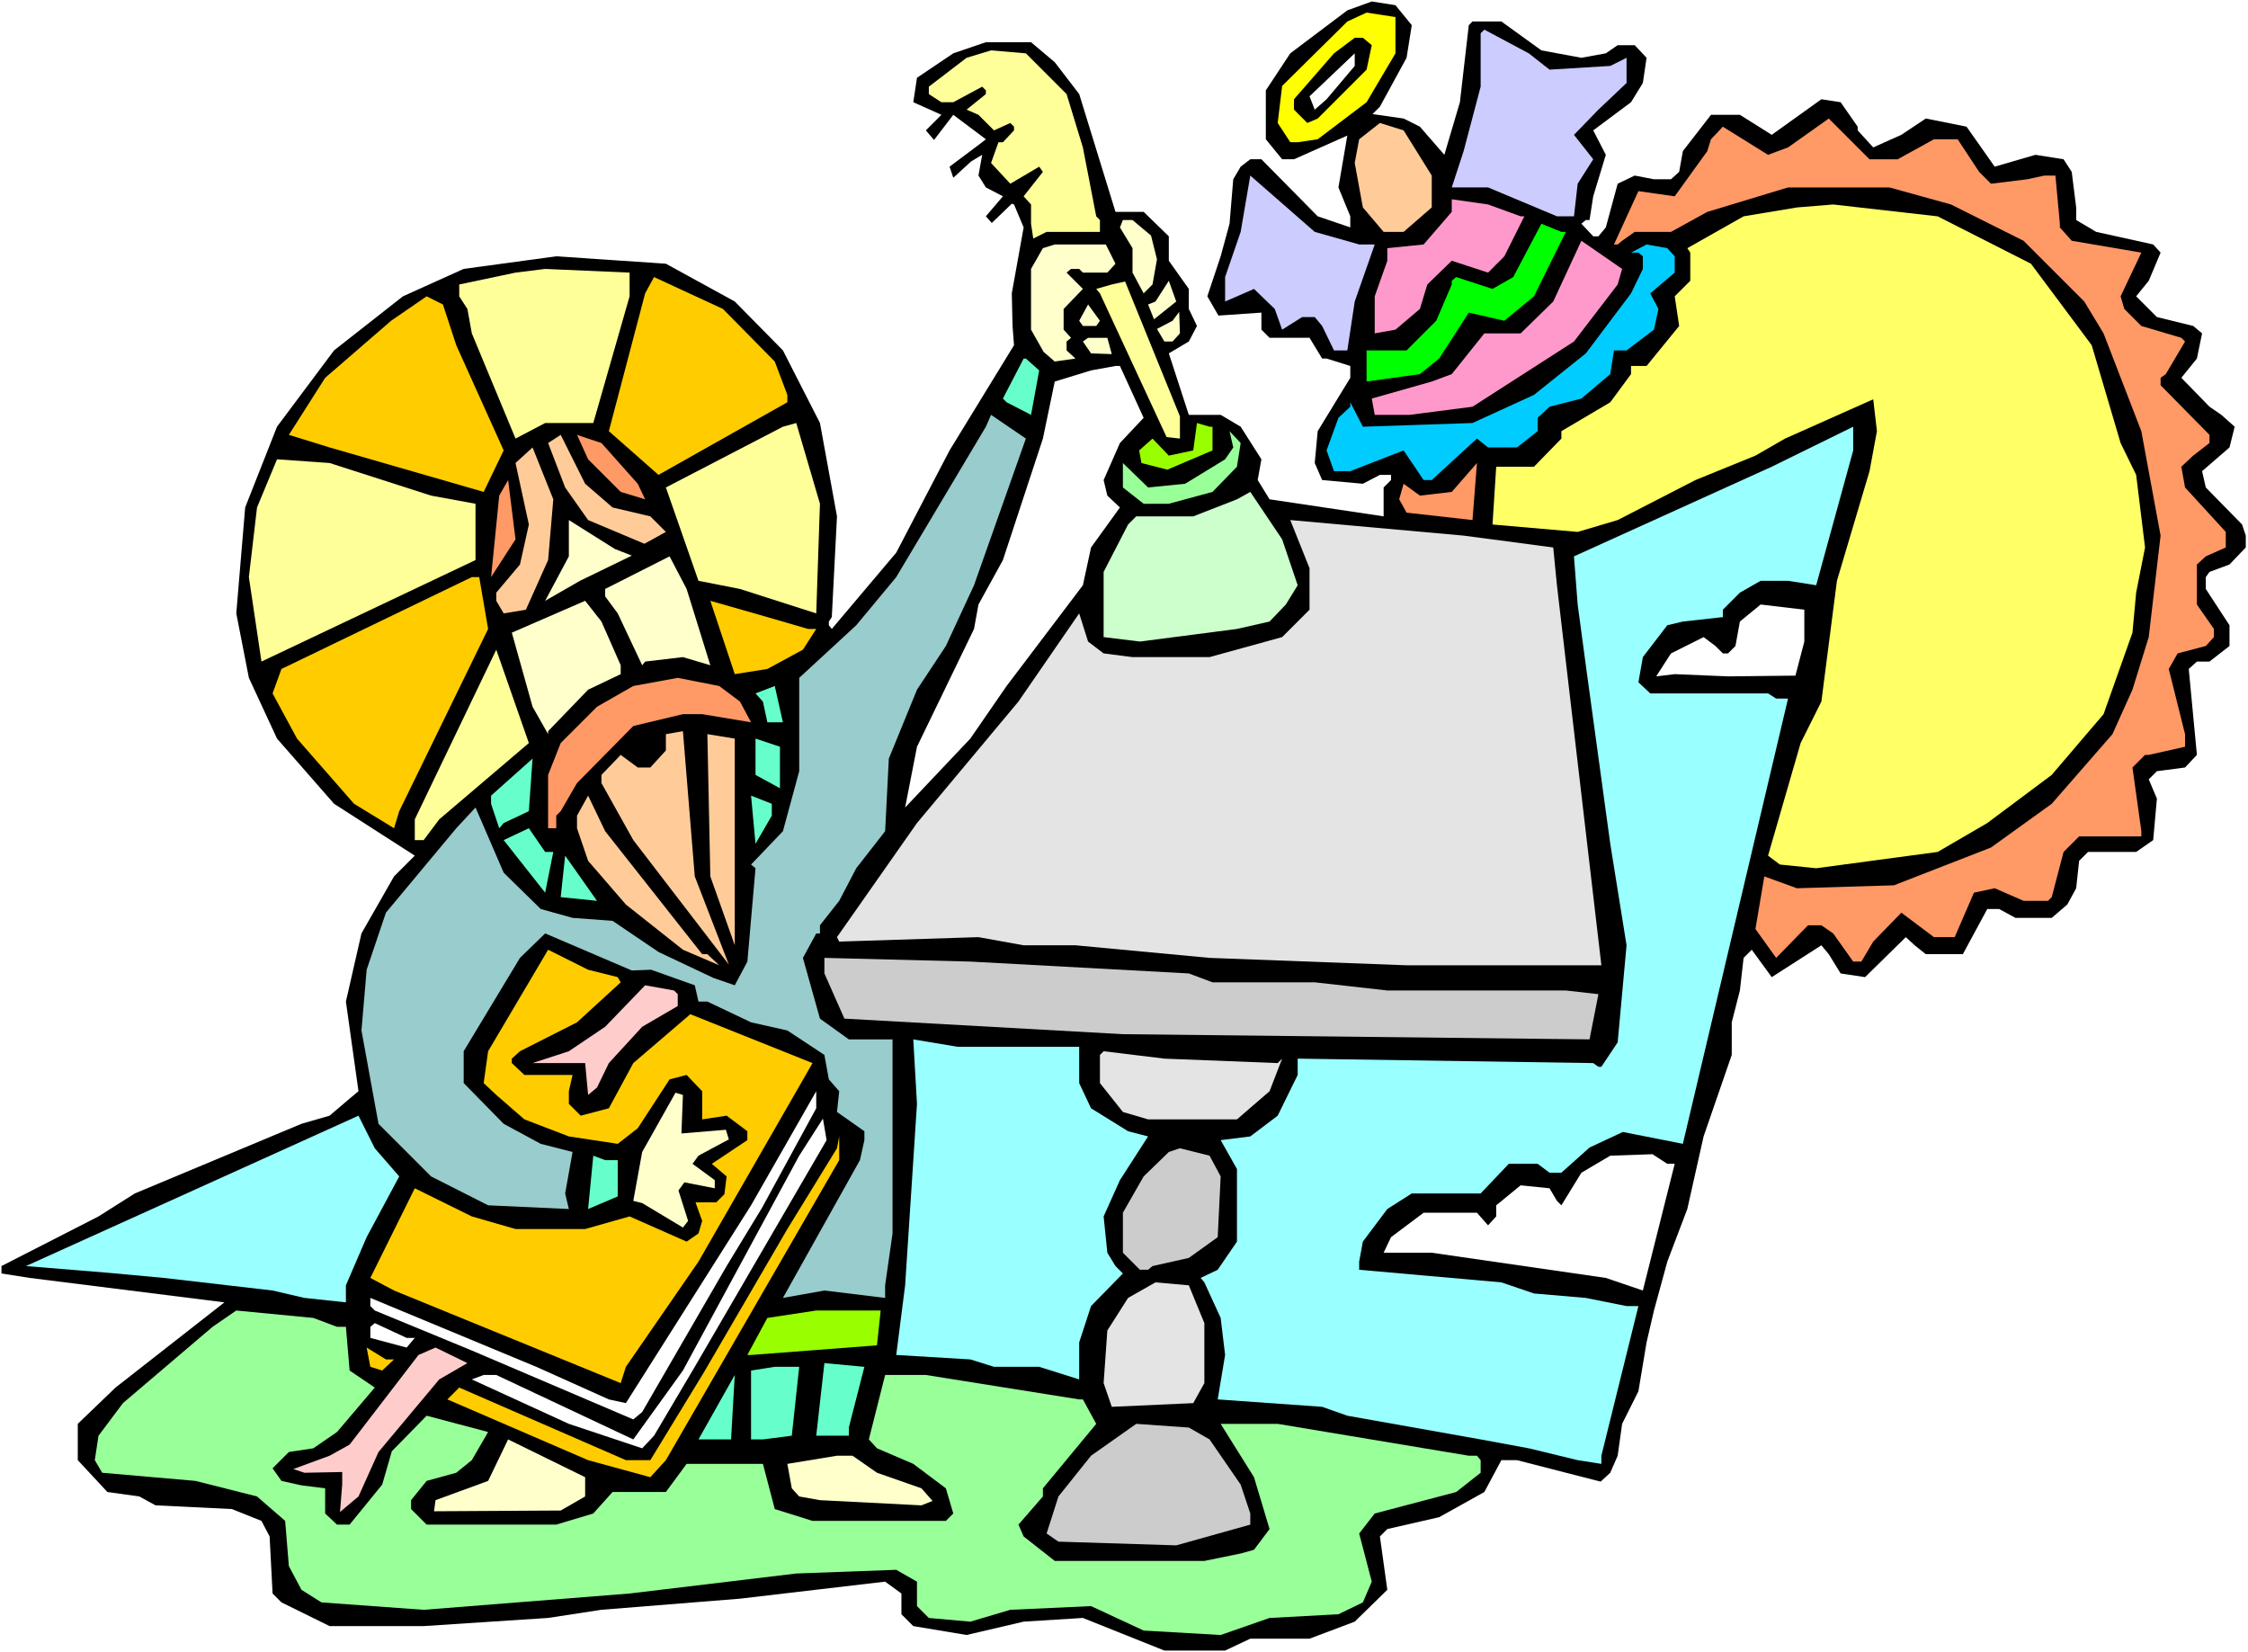 <?xml version="1.0" encoding="UTF-8" standalone="no"?>
<svg
   version="1.0"
   width="129.766mm"
   height="95.354mm"
   id="svg82"
   sodipodi:docname="Matthew 04.wmf"
   xmlns:inkscape="http://www.inkscape.org/namespaces/inkscape"
   xmlns:sodipodi="http://sodipodi.sourceforge.net/DTD/sodipodi-0.dtd"
   xmlns="http://www.w3.org/2000/svg"
   xmlns:svg="http://www.w3.org/2000/svg">
  <rect width="100%" height="100%" fill="#808080" stroke="none"/>
  <sodipodi:namedview
     id="namedview82"
     pagecolor="#ffffff"
     bordercolor="#000000"
     borderopacity="0.25"
     inkscape:showpageshadow="2"
     inkscape:pageopacity="0.0"
     inkscape:pagecheckerboard="0"
     inkscape:deskcolor="#d1d1d1"
     inkscape:document-units="mm" />
  <defs
     id="defs1">
    <pattern
       id="WMFhbasepattern"
       patternUnits="userSpaceOnUse"
       width="6"
       height="6"
       x="0"
       y="0" />
  </defs>
  <path
     style="fill:#ffffff;fill-opacity:1;fill-rule:evenodd;stroke:none"
     d="M 0,360.393 H 490.455 V 0 H 0 Z"
     id="path1" />
  <path
     style="fill:#000000;fill-opacity:1;fill-rule:evenodd;stroke:none"
     d="m 308.009,5.495 -1.131,7.111 -5.818,10.666 -1.616,1.616 6.787,0.97 3.555,1.778 5.333,6.141 3.394,-11.474 1.939,-16.808 0.808,-0.808 h 6.302 l 8.726,6.303 8.726,1.616 5.333,-0.97 2.586,-1.778 h 3.717 l 2.586,2.747 -0.808,5.495 -2.586,4.202 -8.242,6.141 2.747,5.333 -2.747,9.05 -0.808,5.172 h -0.808 l -0.97,0.808 2.586,2.747 h 1.131 l 1.616,-1.939 2.586,-9.535 3.717,-1.778 4.202,0.808 h 3.717 l 1.778,-1.616 0.808,-4.525 6.141,-7.919 h 6.302 l 6.949,4.364 10.827,-7.757 4.202,0.646 3.717,5.333 v 0.808 l 3.394,3.717 6.141,-2.747 5.333,-3.555 8.888,1.778 6.141,8.727 8.888,-2.586 6.141,0.97 1.778,2.747 0.97,7.757 v 2.747 l 4.363,2.586 12.443,2.747 1.616,1.778 -2.586,6.141 -2.747,3.394 4.525,4.525 7.918,1.939 1.939,1.616 -1.131,5.495 -3.394,4.202 6.141,6.303 2.586,1.778 2.909,2.586 -1.131,4.525 -5.979,5.172 0.808,3.555 7.918,8.081 0.808,2.424 v 2.586 l -3.555,3.717 -4.363,1.616 -0.808,1.131 v 2.586 l 5.171,7.919 v 4.525 l -4.363,3.394 h -2.747 l -1.778,1.616 1.778,18.747 -2.586,2.747 -6.141,0.808 -1.778,1.778 1.778,4.202 -0.808,9.05 -3.717,2.586 h -10.504 l -1.939,1.939 -0.646,5.98 -1.939,3.555 -3.394,2.909 h -7.918 l -3.555,-1.939 h -2.586 l -5.333,9.858 h -8.08 l -2.424,-1.939 -1.939,-1.778 -8.888,8.727 -5.333,-0.808 -2.586,-4.202 -1.616,-1.939 -10.827,6.949 -4.363,-5.98 -1.778,1.778 -0.808,7.111 -1.778,6.949 v 7.111 l -6.141,17.777 -3.555,15.838 -4.363,11.474 -2.909,10.666 -1.616,6.949 -1.778,10.666 -3.555,7.111 -0.97,6.949 -1.616,3.717 -2.101,1.939 -18.261,-4.687 h -3.394 l -3.717,6.949 -9.858,5.495 -11.312,2.586 -1.616,1.616 1.616,11.636 -7.11,6.949 -9.858,3.717 h -12.928 l -5.494,2.586 h -13.251 l -17.776,-7.111 -12.928,0.808 -12.443,2.909 -11.635,-1.939 -2.586,-2.586 v -4.525 l -3.555,-2.586 -31.674,3.717 -30.219,2.424 -11.635,1.778 -27.149,1.778 H 71.912 l -10.504,-5.172 -1.939,-1.939 -0.646,-12.444 -1.778,-3.394 -6.464,-2.586 -16.645,-0.808 -3.555,-1.939 -6.949,-0.97 -6.464,-6.949 v -7.919 l 8.242,-7.919 23.755,-18.585 -42.501,-5.333 -6.141,-0.97 v -1.616 l 21.17,-10.828 7.918,-5.01 36.36,-15.191 6.141,-1.778 4.363,-3.717 1.939,-1.616 -2.747,-19.555 3.394,-14.868 7.11,-12.444 4.525,-4.525 -17.614,-11.313 -12.443,-14.222 -6.141,-13.252 -2.747,-14.06 1.939,-23.11 6.949,-17.616 12.443,-16.646 15.029,-11.798 13.251,-5.98 20.2,-2.747 23.917,1.616 15.029,8.242 10.504,10.666 8.08,15.838 3.717,20.363 -1.131,21.979 -0.646,0.97 v 0.808 l 0.646,0.808 14.059,-16.646 11.635,-22.302 14.059,-22.949 -0.323,-4.202 -0.162,-7.111 2.586,-14.383 -2.101,-5.01 -0.485,-0.162 -4.363,4.202 -1.293,-1.454 3.717,-4.364 -3.717,-1.939 -1.616,-2.586 0.808,-4.525 -2.424,1.455 -3.878,3.555 -0.808,-2.424 7.11,-5.333 0.808,-0.646 -7.11,-5.333 -4.202,5.495 -1.778,-2.101 3.394,-3.394 -6.141,-2.747 0.808,-5.333 7.918,-5.333 7.11,-2.424 h 9.858 l 5.171,4.364 5.333,6.949 7.918,25.696 h 6.141 l 5.494,5.333 v 5.333 l 4.363,6.141 v 4.364 l 1.778,3.717 -1.778,3.394 -4.363,2.586 4.363,13.414 h 6.949 l 4.363,2.586 4.525,7.111 -0.808,4.525 2.586,4.202 24.886,3.717 v -6.303 l 1.616,-1.616 v -1.131 h -2.424 l -3.717,1.939 -8.888,-0.808 -1.616,-3.717 0.646,-6.949 7.11,-11.636 v -2.586 l -5.171,-1.616 h -0.97 l -2.747,-4.525 h -8.726 l -1.778,-1.778 v -3.717 l -9.373,0.646 -2.424,-4.202 2.909,-8.727 1.939,-7.111 0.808,-9.697 1.616,-2.747 2.101,-1.616 h 2.424 l 12.282,12.444 7.11,2.424 v -2.424 l -2.586,-6.303 1.939,-11.313 -11.635,5.172 h -2.586 l -3.555,-4.364 V 19.717 l 5.333,-8.081 12.443,-9.373 5.333,-1.939 5.171,0.808 z"
     id="path2" />
  <path
     style="fill:#ffff00;fill-opacity:1;fill-rule:evenodd;stroke:none"
     d="m 304.454,11.636 -6.302,10.666 -10.666,8.081 -4.363,0.646 h -1.616 l -2.747,-4.202 0.97,-8.081 14.221,-14.06 4.202,-1.939 6.302,0.97 z"
     id="path3" />
  <path
     style="fill:#ccccff;fill-opacity:1;fill-rule:evenodd;stroke:none"
     d="m 338.067,15.191 13.251,-0.808 3.555,-1.778 v 5.495 l -6.141,5.818 -5.333,5.495 4.202,5.333 -3.394,5.333 -0.808,7.111 h -3.717 l -15.029,-6.303 h -7.918 l 2.586,-7.919 3.717,-14.06 V 7.273 l 0.808,-0.808 9.696,5.172 z"
     id="path4" />
  <path
     style="fill:#000000;fill-opacity:1;fill-rule:evenodd;stroke:none"
     d="m 299.283,9.858 -1.131,5.333 -10.666,10.666 -2.262,0.97 -2.909,-2.909 v -2.263 l 8.726,-10.02 4.525,-3.394 h 1.778 z"
     id="path5" />
  <path
     style="fill:#ffff99;fill-opacity:1;fill-rule:evenodd;stroke:none"
     d="m 232.704,20.525 3.555,11.636 2.909,15.03 0.808,0.808 v 2.586 h -11.635 l -2.909,1.454 -0.485,-3.232 v -4.202 l -1.616,-1.778 4.202,-5.333 -0.808,-1.131 -6.302,3.717 -4.202,-4.525 1.616,-4.525 h 0.97 l 2.424,-2.586 v -0.808 l -0.808,-0.808 -3.555,1.616 -3.394,-3.394 -2.586,-1.131 4.202,-3.394 v -0.808 l -0.808,-0.808 -6.302,3.394 h -2.586 l -2.747,-1.778 v -1.616 l 8.242,-6.303 5.333,-1.616 7.595,0.646 z"
     id="path6" />
  <path
     style="fill:#ffffff;fill-opacity:1;fill-rule:evenodd;stroke:none"
     d="m 289.425,21.656 -2.586,2.263 -1.131,-2.909 9.858,-9.373 v 2.747 z"
     id="path7" />
  <path
     style="fill:#ff9966;fill-opacity:1;fill-rule:evenodd;stroke:none"
     d="m 414.019,34.746 7.918,-4.364 h 5.171 l 4.686,7.111 2.586,2.586 7.918,-0.97 3.717,-0.808 h 2.424 l 0.97,10.505 v 0.808 l 2.586,2.909 15.19,2.586 -4.525,9.535 0.808,2.747 3.717,3.717 8.726,2.586 0.808,0.808 -4.202,7.111 -1.131,0.808 v 1.616 l 10.666,10.828 v 1.778 l -3.555,2.747 -2.586,2.424 0.808,4.525 8.888,9.697 v 3.394 l -4.363,1.939 -1.939,1.778 v 8.727 l 3.717,5.333 v 1.778 l -1.778,1.939 -6.141,1.616 -1.939,3.394 3.555,14.222 v 2.747 l -7.918,1.778 h -0.808 l -2.747,2.747 1.939,13.899 v 1.131 h -13.574 l -3.394,3.394 -2.586,9.858 -0.808,0.808 h -5.333 l -6.302,-2.747 -4.525,0.97 -4.202,9.697 h -4.525 l -7.11,-5.333 -6.141,6.303 -2.586,4.364 h -1.778 l -4.363,-6.141 -2.586,-1.778 h -2.909 l -6.949,7.111 -4.525,-6.303 1.939,-11.474 7.11,2.586 21.17,-0.646 21.17,-8.242 13.251,-9.535 13.251,-15.191 4.363,-9.697 3.555,-11.474 2.586,-22.141 -4.202,-22.787 -8.242,-21.333 -4.202,-6.949 -13.251,-13.252 -15.837,-7.919 -13.413,-3.717 h -22.139 l -17.614,5.333 -7.918,4.364 h -7.918 l -2.747,1.939 -0.97,0.808 h -0.808 l 5.333,-11.636 7.918,1.131 7.11,-9.858 0.808,-2.586 2.586,-2.747 9.858,6.141 4.363,-1.616 8.888,-6.303 8.888,8.889 z"
     id="path8" />
  <path
     style="fill:#ffcc99;fill-opacity:1;fill-rule:evenodd;stroke:none"
     d="m 312.372,38.302 v 6.949 l -6.141,5.333 h -4.363 l -4.525,-5.333 -1.778,-9.697 0.97,-5.172 4.525,-3.555 5.171,1.616 z"
     id="path9" />
  <path
     style="fill:#ccccff;fill-opacity:1;fill-rule:evenodd;stroke:none"
     d="m 296.536,53.332 h 3.394 l -4.363,12.444 -1.616,10.666 h -2.909 l -2.586,-5.333 -1.616,-1.939 h -2.747 l -4.363,2.747 -1.616,-4.525 -4.525,-4.364 -6.302,2.747 v -5.333 l 3.394,-9.858 2.101,-12.282 14.059,12.282 z"
     id="path10" />
  <path
     style="fill:#ff99cc;fill-opacity:1;fill-rule:evenodd;stroke:none"
     d="m 331.764,47.19 h 0.808 l -4.363,8.727 -3.555,3.555 -7.918,-2.586 -5.333,5.172 -1.616,5.333 -5.333,4.525 -4.525,0.808 v -8.081 l 2.747,-7.757 v -2.747 l 7.918,-0.808 6.141,-7.111 v -2.747 l 7.918,1.131 z"
     id="path11" />
  <path
     style="fill:#ffff66;fill-opacity:1;fill-rule:evenodd;stroke:none"
     d="m 443.107,57.534 13.251,17.777 6.302,21.333 3.394,6.949 1.939,15.838 -1.939,9.858 -0.808,8.727 -6.302,17.777 -11.312,13.252 -14.059,10.505 -10.827,6.303 -26.502,3.555 -7.918,-0.808 -2.586,-1.939 7.11,-24.565 4.525,-9.05 3.394,-26.343 7.11,-23.918 1.616,-8.727 -0.808,-6.949 -19.23,8.565 -6.464,3.717 -13.09,5.333 -16.968,8.727 -8.726,2.586 -18.584,-1.616 0.808,-12.606 h 8.242 l 5.979,-6.141 v -1.616 l 10.666,-6.303 4.525,-6.141 v -1.778 h 3.394 l 7.11,-8.727 -0.97,-6.464 3.394,-3.394 v -6.141 l -0.646,-0.97 12.282,-6.949 11.635,-1.939 7.918,-0.646 22.786,2.586 z"
     id="path12" />
  <path
     style="fill:#ffffcc;fill-opacity:1;fill-rule:evenodd;stroke:none"
     d="m 251.126,51.392 1.293,5.172 -0.97,5.495 -1.939,1.939 -2.424,-4.525 v -5.333 l -2.747,-4.525 0.646,-1.616 h 2.101 z"
     id="path13" />
  <path
     style="fill:#00ff00;fill-opacity:1;fill-rule:evenodd;stroke:none"
     d="m 341.622,50.584 -6.949,14.06 -6.464,5.333 -7.757,-1.778 -6.464,10.02 -4.202,3.394 -11.635,1.616 V 76.442 h 8.726 l 6.464,-6.464 3.394,-7.919 v -0.808 l 0.97,-0.808 7.918,2.586 4.525,-2.586 6.141,-11.636 4.363,1.778 z"
     id="path14" />
  <path
     style="fill:#ff99cc;fill-opacity:1;fill-rule:evenodd;stroke:none"
     d="m 352.934,62.059 -9.534,12.444 -22.139,14.222 -13.736,1.778 h -7.595 l -0.646,-3.555 13.09,-3.717 4.363,-1.616 7.11,-8.889 h 7.918 l 7.11,-6.949 6.141,-13.252 8.888,6.141 z"
     id="path15" />
  <path
     style="fill:#ffffcc;fill-opacity:1;fill-rule:evenodd;stroke:none"
     d="m 243.369,57.534 -1.778,1.939 h -5.333 l -0.808,-0.808 h -1.778 l -0.97,0.808 3.555,3.555 -4.202,4.364 v 4.525 l 1.616,1.778 -0.97,0.808 v 1.939 l 1.939,1.778 -4.525,0.646 -2.424,-2.101 -2.747,-4.848 V 58.665 l 2.586,-4.525 2.586,-0.808 h 11.15 z"
     id="path16" />
  <path
     style="fill:#00ccff;fill-opacity:1;fill-rule:evenodd;stroke:none"
     d="M 365.377,55.917 V 59.473 l -5.333,4.525 1.778,3.394 -0.97,4.525 -5.979,4.525 h -2.747 l -0.808,5.172 -6.302,5.333 -6.949,1.778 -2.586,2.424 v 2.909 l -4.525,3.555 h -6.302 l -2.424,-1.939 -9.858,9.05 h -1.778 l -4.363,-6.464 -11.635,4.525 h -3.555 l -1.616,-4.525 2.586,-7.111 2.586,-2.424 V 87.755 l 2.747,5.333 23.917,-0.808 13.413,-6.141 11.312,-9.05 9.858,-13.091 2.586,-5.333 v -2.747 l -0.97,-0.808 h -1.616 l 3.394,-1.778 4.525,0.808 z"
     id="path17" />
  <path
     style="fill:#ffff99;fill-opacity:1;fill-rule:evenodd;stroke:none"
     d="m 137.36,64.644 -7.918,27.636 h -10.504 l -6.464,3.394 -9.534,-22.949 -0.97,-5.333 -1.778,-2.747 v -2.586 l 12.282,-2.586 6.464,-0.808 18.422,0.808 z"
     id="path18" />
  <path
     style="fill:#ffcc00;fill-opacity:1;fill-rule:evenodd;stroke:none"
     d="m 169.033,78.866 2.747,7.273 v 1.616 l -28.118,15.838 -10.827,-9.535 7.918,-30.06 1.939,-3.555 15.029,6.949 z"
     id="path19" />
  <path
     style="fill:#ffffcc;fill-opacity:1;fill-rule:evenodd;stroke:none"
     d="m 251.773,69.654 -1.293,-3.232 1.616,-0.646 2.909,-4.525 1.616,4.525 z"
     id="path20" />
  <path
     style="fill:#ffff99;fill-opacity:1;fill-rule:evenodd;stroke:none"
     d="m 257.429,90.825 v 4.848 l -2.909,-0.323 -14.544,-31.353 -0.808,-0.97 3.394,-0.97 2.909,-0.646 z"
     id="path21" />
  <path
     style="fill:#ffcc00;fill-opacity:1;fill-rule:evenodd;stroke:none"
     d="m 99.545,75.311 10.342,22.949 -4.363,9.05 -33.613,-9.697 -8.888,-2.747 7.918,-12.444 14.382,-12.444 7.757,-5.333 3.555,1.778 z"
     id="path22" />
  <path
     style="fill:#ffffcc;fill-opacity:1;fill-rule:evenodd;stroke:none"
     d="m 239.168,71.109 h -2.909 l -0.808,-1.131 1.939,-3.555 2.586,3.555 z"
     id="path23" />
  <path
     style="fill:#ffffcc;fill-opacity:1;fill-rule:evenodd;stroke:none"
     d="m 255.813,74.503 h -1.778 l -1.616,-2.747 3.394,-1.778 1.454,-1.939 0.162,4.687 z"
     id="path24" />
  <path
     style="fill:#ffffcc;fill-opacity:1;fill-rule:evenodd;stroke:none"
     d="m 242.561,77.25 -4.525,-0.162 -1.778,-2.586 1.131,-0.808 h 4.202 z"
     id="path25" />
  <path
     style="fill:#66ffcc;fill-opacity:1;fill-rule:evenodd;stroke:none"
     d="m 226.725,80.806 -1.778,9.697 -5.333,-2.747 -0.808,-0.808 4.525,-8.727 h 0.485 z"
     id="path26" />
  <path
     style="fill:#ffffff;fill-opacity:1;fill-rule:evenodd;stroke:none"
     d="m 249.51,91.149 -5.171,5.495 -3.555,8.081 0.808,3.394 2.747,2.586 -6.302,8.727 -1.778,8.242 -16.645,21.979 -7.918,11.474 -14.221,15.03 2.586,-13.252 12.443,-25.696 0.97,-5.333 5.333,-9.697 8.726,-26.504 2.586,-12.444 7.918,-2.424 5.333,-0.97 h 0.97 z"
     id="path27" />
  <path
     style="fill:#99cccc;fill-opacity:1;fill-rule:evenodd;stroke:none"
     d="m 212.504,127.673 -6.141,13.252 -6.302,9.535 -6.141,15.03 -0.808,15.838 -6.302,8.081 -3.717,7.111 -4.202,5.333 v 1.778 h -0.808 l -2.909,5.333 3.717,13.252 6.302,4.525 h 9.534 v 42.342 l -1.616,11.313 v 2.747 l -13.251,-1.616 -9.05,1.616 16.806,-30.06 0.97,-4.364 v -1.939 l -5.979,-4.202 0.485,-4.525 -2.262,-2.586 -0.97,-5.333 -8.08,-5.333 -7.918,-1.778 -9.534,-4.525 h -1.939 l -0.808,-3.555 -9.534,-3.394 -4.202,0.162 -18.907,-8.081 -5.494,5.333 -12.282,20.363 v 6.949 l 8.726,8.889 8.08,4.364 6.949,1.778 -1.616,9.05 0.808,3.394 -17.614,-0.808 -12.443,-6.303 -11.474,-11.474 -3.717,-20.363 1.131,-13.252 4.202,-12.444 15.352,-18.424 4.202,-4.525 6.141,14.222 8.08,7.919 6.949,1.939 8.726,0.646 10.019,6.788 11.958,5.656 4.686,1.616 2.747,-5.172 1.778,-20.363 -0.97,-0.808 6.949,-7.272 3.555,-13.091 v -20.363 l 12.443,-11.474 8.726,-10.505 19.554,-32.807 1.131,-2.586 7.595,5.172 z"
     id="path28" />
  <path
     style="fill:#ffff99;fill-opacity:1;fill-rule:evenodd;stroke:none"
     d="m 178.083,133.814 -16.645,-5.333 -9.05,-1.778 -7.11,-20.363 25.533,-13.252 2.909,-0.808 5.171,17.616 z"
     id="path29" />
  <path
     style="fill:#99ff00;fill-opacity:1;fill-rule:evenodd;stroke:none"
     d="m 264.539,93.088 v 5.172 l -9.858,4.202 -5.656,-1.454 -0.485,-2.747 2.909,-2.586 3.555,3.717 5.333,-1.131 0.808,-5.98 2.747,0.808 z"
     id="path30" />
  <path
     style="fill:#99ffff;fill-opacity:1;fill-rule:evenodd;stroke:none"
     d="m 396.243,127.673 -6.141,-0.97 h -5.979 l -4.525,2.586 -3.717,3.717 v 1.616 l -8.726,0.97 -3.394,0.808 -5.333,6.949 -0.97,5.495 2.586,2.424 h 25.694 l 1.778,1.131 h 2.586 l -22.947,97.128 -13.09,-2.586 -7.272,3.394 -6.141,5.495 h -2.586 l -2.586,-1.939 h -6.302 l -6.141,6.464 h -15.029 l -5.333,3.394 -5.333,7.111 -0.808,4.364 v 1.778 l 31.027,2.747 7.11,2.424 11.312,0.97 8.888,1.778 h 2.586 l -8.08,32.645 v 1.778 l -5.171,-0.808 -10.666,-2.586 -10.504,-1.939 -29.088,-5.172 -5.494,-1.939 -22.786,-1.616 1.616,-9.697 -0.97,-8.081 -3.555,-7.757 -0.808,-0.97 3.717,-1.778 4.202,-6.141 v -15.838 l -3.555,-6.303 6.464,-0.808 5.979,-4.525 4.363,-8.889 v -3.555 l 64.478,0.97 1.131,0.808 h 0.646 l 3.555,-5.333 1.939,-21.171 -3.555,-22.141 -5.333,-38.948 -1.778,-13.252 -0.808,-10.505 43.147,-19.555 17.776,-8.727 v 5.172 z"
     id="path31" />
  <path
     style="fill:#99ff99;fill-opacity:1;fill-rule:evenodd;stroke:none"
     d="m 269.872,101.815 -5.333,5.495 -9.534,2.586 h -5.494 l -4.525,-3.555 v -5.333 l 5.494,5.333 8.08,-0.808 8.726,-5.333 1.778,-2.586 -0.808,-3.555 2.424,2.586 z"
     id="path32" />
  <path
     style="fill:#ffcc99;fill-opacity:1;fill-rule:evenodd;stroke:none"
     d="m 133.643,110.704 8.242,1.939 3.394,3.394 -4.686,2.586 -12.282,-5.172 -5.01,-7.111 -3.717,-9.697 2.747,-1.778 5.333,10.666 z"
     id="path33" />
  <path
     style="fill:#ff9966;fill-opacity:1;fill-rule:evenodd;stroke:none"
     d="m 139.137,105.532 1.616,3.394 -5.333,-1.616 -7.11,-7.111 -2.424,-5.333 5.333,1.778 z"
     id="path34" />
  <path
     style="fill:#ffcc99;fill-opacity:1;fill-rule:evenodd;stroke:none"
     d="m 119.584,122.178 -4.848,10.828 -4.848,0.808 -1.616,-2.747 v -1.778 l 5.171,-6.141 1.939,-8.727 -2.909,-13.414 3.717,-3.394 4.525,11.313 z"
     id="path35" />
  <path
     style="fill:#ffff99;fill-opacity:1;fill-rule:evenodd;stroke:none"
     d="m 94.051,108.118 9.696,1.778 v 12.282 l -46.702,22.141 -2.747,-18.424 1.778,-15.191 4.363,-10.505 11.474,0.808 z"
     id="path36" />
  <path
     style="fill:#ff9966;fill-opacity:1;fill-rule:evenodd;stroke:none"
     d="m 306.878,111.835 -1.616,-2.909 0.97,-3.394 3.555,2.586 6.949,-0.808 5.494,-6.303 -0.97,12.444 z"
     id="path37" />
  <path
     style="fill:#ff9966;fill-opacity:1;fill-rule:evenodd;stroke:none"
     d="m 107.141,125.895 1.778,-17.777 1.939,-3.394 1.616,12.929 z"
     id="path38" />
  <path
     style="fill:#ccffcc;fill-opacity:1;fill-rule:evenodd;stroke:none"
     d="m 283.123,127.673 -2.586,4.202 -3.555,3.717 -7.11,1.616 -21.17,2.747 -7.918,-0.97 V 124.764 l 5.333,-10.343 1.778,-1.778 h 12.443 l 9.534,-3.717 2.909,-1.616 6.949,10.343 z"
     id="path39" />
  <path
     style="fill:#ffffcc;fill-opacity:1;fill-rule:evenodd;stroke:none"
     d="m 137.845,121.208 -11.312,5.495 -7.595,4.364 5.171,-9.697 v -7.919 l 10.019,6.303 z"
     id="path40" />
  <path
     style="fill:#e4e4e4;fill-opacity:1;fill-rule:evenodd;stroke:none"
     d="m 338.875,119.431 0.808,8.242 9.696,82.907 h -42.501 l -42.986,-1.616 -29.25,-2.747 h -11.312 l -9.858,-1.778 -30.381,0.97 -0.485,-0.97 17.453,-24.888 22.139,-26.504 13.251,-19.232 1.939,6.141 3.394,2.586 6.302,0.808 h 16.806 l 15.837,-4.364 5.979,-5.98 v -9.05 l -4.202,-10.505 37.814,3.394 z"
     id="path41" />
  <path
     style="fill:#ffffcc;fill-opacity:1;fill-rule:evenodd;stroke:none"
     d="m 154.974,145.127 -5.979,-1.778 -8.242,0.97 -0.646,0.808 -5.333,-11.313 -2.747,-3.717 v -1.616 l 14.059,-7.111 3.717,7.111 z"
     id="path42" />
  <path
     style="fill:#ffcc00;fill-opacity:1;fill-rule:evenodd;stroke:none"
     d="m 106.494,137.208 -19.392,39.756 -1.131,3.717 -8.726,-5.333 -12.443,-14.222 -5.333,-9.858 1.939,-5.333 41.531,-20.04 h 1.616 z"
     id="path43" />
  <path
     style="fill:#ffffcc;fill-opacity:1;fill-rule:evenodd;stroke:none"
     d="m 135.421,145.127 v 1.939 l -7.11,3.394 -8.726,9.05 v 0.646 l -3.394,-5.98 -4.525,-16.161 15.998,-6.949 3.555,4.525 z"
     id="path44" />
  <path
     style="fill:#ffcc00;fill-opacity:1;fill-rule:evenodd;stroke:none"
     d="m 176.305,137.208 h 1.778 l -2.909,4.525 -7.757,4.202 -7.11,1.131 -5.333,-15.999 12.443,3.555 z"
     id="path45" />
  <path
     style="fill:#ffffff;fill-opacity:1;fill-rule:evenodd;stroke:none"
     d="m 393.657,139.955 -1.939,7.434 -14.706,0.162 -11.635,-0.485 -4.04,0.485 3.232,-5.01 7.11,-3.555 2.586,1.939 1.616,1.616 h 1.131 l 1.616,-1.616 0.97,-5.333 4.525,-3.717 9.534,1.131 z"
     id="path46" />
  <path
     style="fill:#ffff99;fill-opacity:1;fill-rule:evenodd;stroke:none"
     d="m 95.829,178.742 -3.394,4.525 h -1.939 v -4.525 l 17.776,-37.009 7.11,20.363 z"
     id="path47" />
  <path
     style="fill:#ff9966;fill-opacity:1;fill-rule:evenodd;stroke:none"
     d="m 161.438,153.046 2.424,4.525 -10.666,-1.778 h -4.202 l -10.827,2.586 -12.282,12.444 -3.555,6.141 -0.97,0.97 v 2.747 h -1.778 v -11.636 l 2.747,-6.949 7.918,-7.919 7.918,-4.525 9.696,-1.778 9.05,1.778 z"
     id="path48" />
  <path
     style="fill:#66ffcc;fill-opacity:1;fill-rule:evenodd;stroke:none"
     d="m 167.417,157.571 -0.97,-4.525 -1.616,-1.778 4.202,-1.616 1.778,7.919 z"
     id="path49" />
  <path
     style="fill:#ffcc99;fill-opacity:1;fill-rule:evenodd;stroke:none"
     d="m 159.014,210.418 -20.846,-27.151 -6.949,-12.444 v -1.778 l 4.202,-4.364 3.717,2.747 h 2.747 l 3.394,-3.717 v -3.555 l 3.717,-0.646 2.586,31.676 z"
     id="path50" />
  <path
     style="fill:#ffcc99;fill-opacity:1;fill-rule:evenodd;stroke:none"
     d="m 160.307,206.216 -5.333,-15.03 -0.646,-31.029 5.979,0.97 z"
     id="path51" />
  <path
     style="fill:#66ffcc;fill-opacity:1;fill-rule:evenodd;stroke:none"
     d="m 170.165,171.954 -5.333,-2.909 v -7.919 l 5.333,1.778 z"
     id="path52" />
  <path
     style="fill:#66ffcc;fill-opacity:1;fill-rule:evenodd;stroke:none"
     d="m 109.888,179.55 -0.97,1.131 -1.778,-5.333 v -1.778 l 9.05,-8.081 -0.808,11.474 z"
     id="path53" />
  <path
     style="fill:#ffcc99;fill-opacity:1;fill-rule:evenodd;stroke:none"
     d="m 153.197,208.155 h 1.131 l 2.586,2.424 -7.918,-3.394 -12.443,-9.858 -8.242,-9.535 -2.424,-7.111 v -2.747 l 2.424,-4.364 3.717,7.757 z"
     id="path54" />
  <path
     style="fill:#66ffcc;fill-opacity:1;fill-rule:evenodd;stroke:none"
     d="m 168.387,177.934 -3.555,6.141 -0.97,-10.505 4.525,1.778 z"
     id="path55" />
  <path
     style="fill:#66ffcc;fill-opacity:1;fill-rule:evenodd;stroke:none"
     d="m 120.715,185.853 -1.778,8.889 -9.05,-11.474 5.494,-2.586 3.555,5.172 z"
     id="path56" />
  <path
     style="fill:#66ffcc;fill-opacity:1;fill-rule:evenodd;stroke:none"
     d="m 122.331,195.711 0.97,-9.05 6.949,9.858 z"
     id="path57" />
  <path
     style="fill:#ffcc00;fill-opacity:1;fill-rule:evenodd;stroke:none"
     d="m 134.774,213.165 0.646,1.131 -9.534,8.727 -12.443,6.303 -1.778,1.616 v 0.97 l 2.747,2.586 h 10.504 l -0.808,3.555 v 2.747 l 2.586,2.586 6.141,-1.616 5.333,-9.858 12.443,-10.666 26.664,10.666 -24.886,43.312 -15.837,22.949 -1.131,3.555 -49.45,-20.201 -5.171,-2.747 9.696,-19.555 12.443,6.141 9.534,2.747 h 15.19 l 9.696,-2.747 12.443,5.495 2.586,-1.778 0.808,-2.747 -1.454,-4.04 h 4.525 l 1.778,-1.778 0.485,-3.879 -3.232,-2.747 7.757,-5.172 v -1.939 l -4.525,-3.394 -5.333,0.808 v -6.141 l -3.394,-3.555 -3.717,0.97 -6.949,10.666 -4.363,3.394 -10.666,-1.616 -9.696,-3.717 -6.141,-5.333 -2.747,-2.586 0.97,-6.949 13.09,-22.141 8.726,4.364 z"
     id="path58" />
  <path
     style="fill:#cccccc;fill-opacity:1;fill-rule:evenodd;stroke:none"
     d="m 259.368,212.357 5.171,1.939 h 22.301 l 15.837,1.778 h 38.946 l 7.11,0.808 -1.939,9.858 -101.808,-1.131 -60.762,-3.394 -4.363,-9.858 v -3.394 l 31.835,0.808 z"
     id="path59" />
  <path
     style="fill:#ffcccc;fill-opacity:1;fill-rule:evenodd;stroke:none"
     d="m 147.864,216.882 v 2.586 l -7.757,4.525 -7.272,7.919 -2.586,5.333 -1.939,1.616 -0.646,-6.949 h -11.474 l 7.918,-2.586 7.918,-5.333 8.726,-9.05 6.302,1.131 z"
     id="path60" />
  <path
     style="fill:#99ffff;fill-opacity:1;fill-rule:evenodd;stroke:none"
     d="m 235.451,228.357 v 7.919 l 2.586,5.495 8.08,5.01 4.363,1.131 -6.141,9.535 -3.555,7.919 0.808,7.919 1.778,2.909 1.616,1.616 -6.949,7.111 -2.586,7.919 v 8.081 l -8.726,-2.747 h -9.858 l -5.171,-1.616 -16.16,-0.97 1.939,-15.191 2.586,-39.595 -0.808,-14.06 9.696,1.616 z"
     id="path61" />
  <path
     style="fill:#e4e4e4;fill-opacity:1;fill-rule:evenodd;stroke:none"
     d="m 278.76,231.912 0.97,-0.97 -2.747,7.111 -7.11,6.141 h -19.392 l -5.494,-1.616 -5.01,-6.303 v -6.141 l 0.808,-0.808 13.251,1.616 z"
     id="path62" />
  <path
     style="fill:#ffffff;fill-opacity:1;fill-rule:evenodd;stroke:none"
     d="m 166.286,263.426 -7.757,12.767 -18.422,31.837 -1.939,1.616 -35.229,-15.03 -21.17,-8.727 -0.97,-0.97 v -1.778 l 36.198,15.03 15.837,7.111 3.717,0.808 27.31,-43.15 14.221,-24.888 v 3.717 z"
     id="path63" />
  <path
     style="fill:#ffffcc;fill-opacity:1;fill-rule:evenodd;stroke:none"
     d="m 158.368,246.457 0.646,2.101 -6.626,3.555 -1.293,1.778 4.848,3.555 v 1.778 l -6.626,-1.293 -1.293,1.778 2.101,6.626 -1.131,1.454 -8.888,-5.333 -1.939,-0.485 1.939,-10.666 7.272,-12.929 1.616,0.485 -0.323,8.404 z"
     id="path64" />
  <path
     style="fill:#99ffff;fill-opacity:1;fill-rule:evenodd;stroke:none"
     d="m 87.102,256.638 -7.11,13.252 -4.525,10.505 v 3.717 l -9.05,-0.97 -6.949,-1.616 -23.755,-2.747 -12.282,-1.131 -17.776,-1.454 72.558,-32.807 3.555,7.111 z"
     id="path65" />
  <path
     style="fill:#ffffff;fill-opacity:1;fill-rule:evenodd;stroke:none"
     d="m 151.581,298.173 -8.888,15.03 -2.586,2.747 -15.998,-5.333 -21.17,-9.697 2.586,-0.97 h 2.747 l 29.896,14.06 10.827,-15.03 25.371,-46.867 5.171,-8.081 0.808,4.687 z"
     id="path66" />
  <path
     style="fill:#ffcc00;fill-opacity:1;fill-rule:evenodd;stroke:none"
     d="m 145.278,318.536 -3.394,3.717 -13.574,-3.717 -30.704,-13.252 2.586,-2.586 36.36,15.838 h 5.333 l 11.635,-19.07 18.261,-31.353 10.827,-17.616 0.485,-2.586 v 5.172 z"
     id="path67" />
  <path
     style="fill:#cccccc;fill-opacity:1;fill-rule:evenodd;stroke:none"
     d="m 266.317,256.638 -0.646,13.252 -6.302,4.525 -7.918,1.778 -0.97,0.808 h -1.778 l -3.717,-3.717 v -8.727 l 4.525,-7.919 5.494,-5.333 2.424,-0.808 6.464,1.616 z"
     id="path68" />
  <path
     style="fill:#66ffcc;fill-opacity:1;fill-rule:evenodd;stroke:none"
     d="m 134.774,253.083 v 7.919 l -6.464,2.747 1.131,-11.636 2.586,0.97 z"
     id="path69" />
  <path
     style="fill:#ffffff;fill-opacity:1;fill-rule:evenodd;stroke:none"
     d="m 363.761,253.891 h 1.616 l -6.949,27.636 -8.08,-2.747 -37.976,-5.495 h -10.504 l 1.616,-3.394 7.11,-5.333 h 11.635 l 2.424,2.747 1.778,-1.939 v -2.424 l 5.333,-4.364 6.302,0.646 1.616,2.747 0.97,0.97 4.363,-7.111 6.302,-3.717 9.211,-0.323 z"
     id="path70" />
  <path
     style="fill:#e4e4e4;fill-opacity:1;fill-rule:evenodd;stroke:none"
     d="m 262.761,288.637 v 13.091 l -2.424,4.364 -17.776,0.808 -1.778,-5.172 0.808,-11.474 4.525,-7.111 5.979,-3.394 7.272,0.646 z"
     id="path71" />
  <path
     style="fill:#99ff99;fill-opacity:1;fill-rule:evenodd;stroke:none"
     d="m 73.528,289.446 h 1.939 l 0.808,9.535 5.494,3.717 -8.242,9.697 -5.171,3.555 -5.333,0.808 -3.555,3.555 1.939,2.747 4.363,0.97 5.171,0.646 v 5.495 l 2.586,2.424 h 2.747 l 7.11,-8.727 2.101,-7.272 7.595,-7.757 13.413,3.555 -3.555,6.141 -3.394,2.747 -6.464,1.778 -3.394,4.202 v 1.939 l 3.394,3.394 h 28.28 l 8.08,-2.424 4.202,-4.687 h 11.635 l 4.525,-6.141 h 16.645 l 2.586,9.858 8.242,2.586 h 29.088 l 1.616,-1.616 -1.616,-5.495 -7.11,-5.333 -7.918,-3.394 -1.778,-1.939 3.555,-14.06 h 8.888 l 33.451,5.333 h 0.808 l 2.909,5.333 -11.635,14.06 v 1.778 l -5.333,6.141 1.131,2.586 6.787,5.333 h 32.643 l 7.918,-1.616 2.909,-0.808 3.394,-4.525 -3.394,-11.313 -7.272,-11.636 h 12.443 l 41.693,6.949 h 1.778 l 0.808,0.97 v 2.747 l -5.333,4.202 -17.776,4.687 -3.394,4.364 2.747,10.505 -1.939,4.525 -5.333,2.586 -15.029,0.808 -10.666,3.717 -16.806,-0.97 -11.474,-5.333 -17.614,0.808 -8.726,2.586 -9.05,-0.808 -2.586,-2.586 v -5.333 l -4.525,-2.586 -21.816,0.808 -36.36,4.364 -44.925,3.555 -22.301,-1.616 -4.363,-2.747 -2.747,-5.172 -0.808,-9.858 -6.141,-5.333 -13.413,-3.394 -20.362,-1.778 -1.616,-2.747 0.808,-5.333 5.333,-7.111 19.554,-16.646 5.171,-3.555 16.806,1.616 z"
     id="path72" />
  <path
     style="fill:#99ff00;fill-opacity:1;fill-rule:evenodd;stroke:none"
     d="m 191.334,293.486 -27.472,2.101 h -0.808 l 4.363,-8.081 10.666,-1.616 h 14.059 z"
     id="path73" />
  <path
     style="fill:#ffffff;fill-opacity:1;fill-rule:evenodd;stroke:none"
     d="m 90.496,291.87 -1.778,2.101 -7.918,-2.101 v -2.424 l 0.97,-0.808 6.949,3.232 z"
     id="path74" />
  <path
     style="fill:#ffcc00;fill-opacity:1;fill-rule:evenodd;stroke:none"
     d="m 85.971,296.556 -2.586,2.424 -2.586,-0.808 -0.808,-4.202 4.202,2.586 z"
     id="path75" />
  <path
     style="fill:#ffcccc;fill-opacity:1;fill-rule:evenodd;stroke:none"
     d="m 95.829,300.92 -13.251,15.838 -4.363,9.697 -0.97,0.808 -3.07,2.586 0.485,-5.98 v -2.747 l -8.242,0.162 -2.424,-0.808 7.918,-2.909 4.363,-2.424 15.029,-19.555 3.717,-1.616 6.949,3.394 z"
     id="path76" />
  <path
     style="fill:#66ffcc;fill-opacity:1;fill-rule:evenodd;stroke:none"
     d="m 185.193,311.425 v 1.778 H 178.083 l 1.778,-15.838 8.726,0.808 z"
     id="path77" />
  <path
     style="fill:#66ffcc;fill-opacity:1;fill-rule:evenodd;stroke:none"
     d="m 172.75,313.202 -6.302,0.808 h -2.586 v -15.03 l 5.171,-0.808 h 5.333 z"
     id="path78" />
  <path
     style="fill:#66ffcc;fill-opacity:1;fill-rule:evenodd;stroke:none"
     d="m 152.389,314.01 7.918,-14.06 -0.808,14.06 z"
     id="path79" />
  <path
     style="fill:#cccccc;fill-opacity:1;fill-rule:evenodd;stroke:none"
     d="m 263.892,314.01 6.787,9.858 2.101,6.303 v 2.424 l -16.16,4.525 -25.694,-0.808 -2.586,-1.778 2.586,-8.081 7.11,-8.889 9.858,-6.949 11.474,0.808 z"
     id="path80" />
  <path
     style="fill:#ffffcc;fill-opacity:1;fill-rule:evenodd;stroke:none"
     d="m 127.664,326.454 -5.333,3.071 -27.634,0.162 0.323,-2.424 11.474,-4.202 4.363,-9.05 16.806,8.242 z"
     id="path81" />
  <path
     style="fill:#ffffcc;fill-opacity:1;fill-rule:evenodd;stroke:none"
     d="m 191.334,321.283 9.696,3.394 2.424,2.747 -2.424,0.97 -22.139,-1.131 -4.525,-0.808 -1.616,-1.778 -0.97,-5.333 10.827,-1.778 h 3.394 z"
     id="path82" />
</svg>

